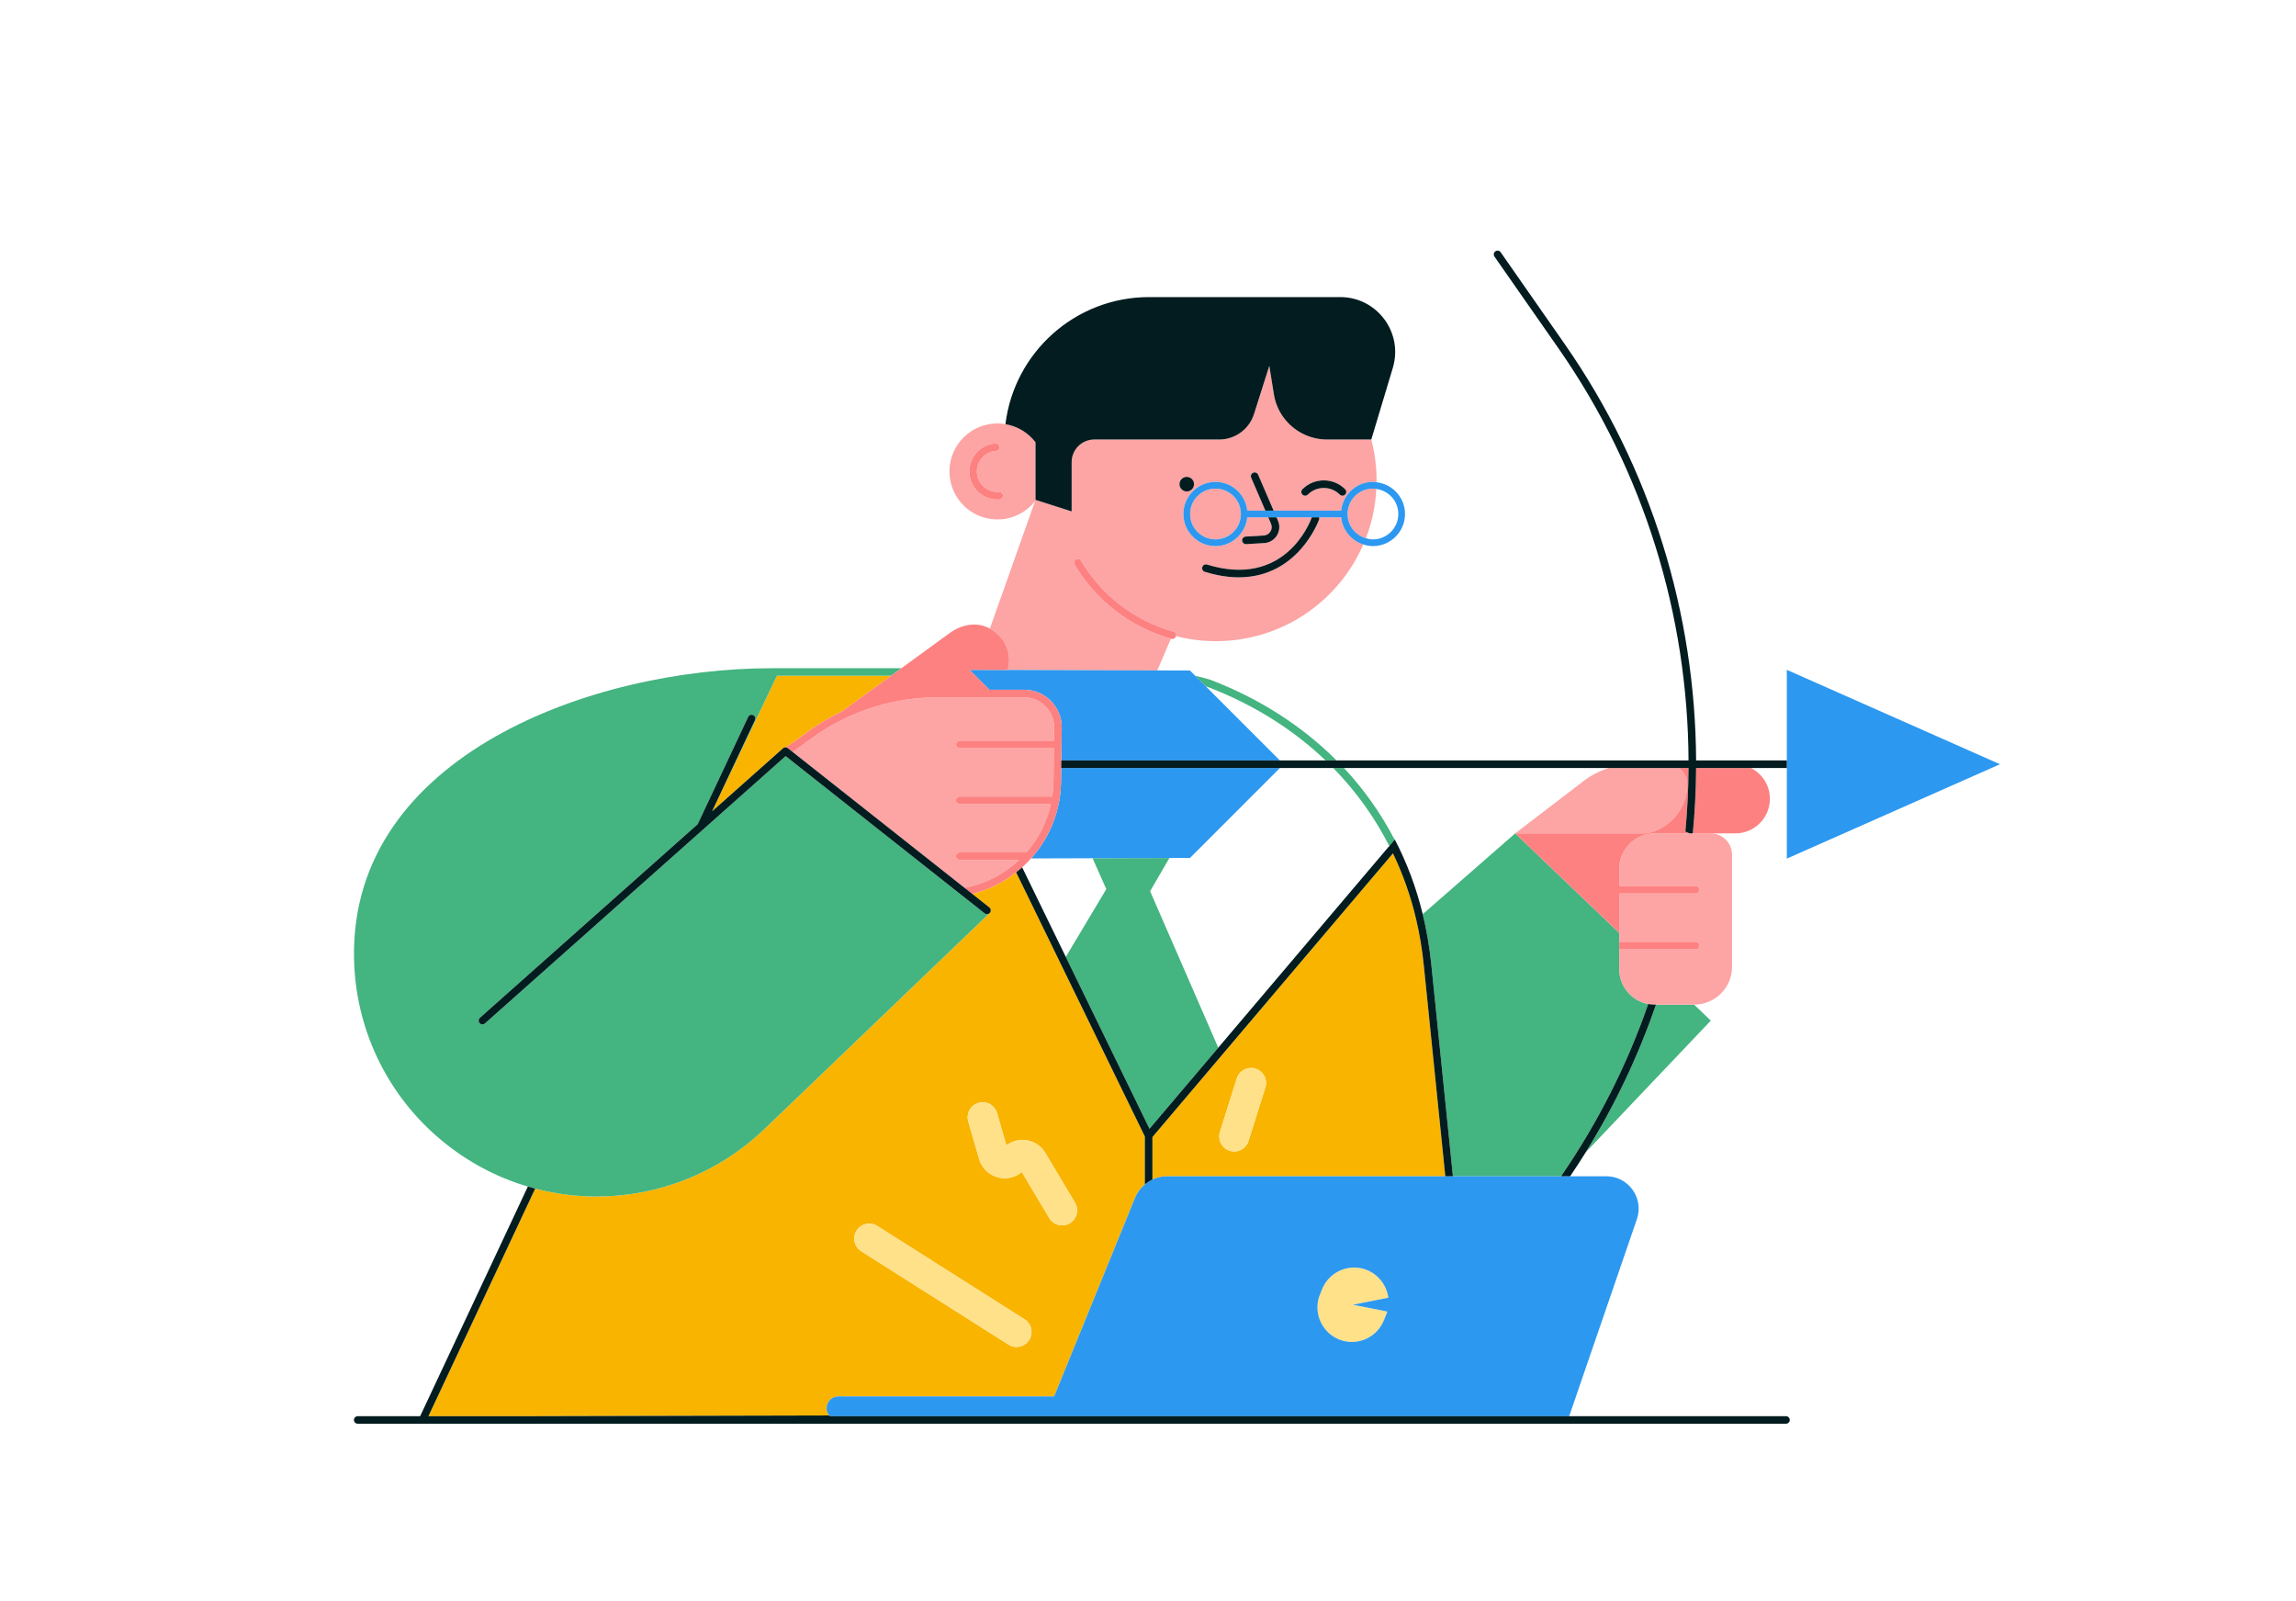 <svg width="360" height="251" viewBox="0 0 360 251" fill="none" xmlns="http://www.w3.org/2000/svg">
<path d="M225.239 170.898L223.225 151.158C222.975 148.768 222.595 146.459 222.065 144.209C221.213 140.532 219.972 137.052 218.409 133.781L180.693 178.257V184.918C181.4 184.587 182.182 184.403 182.995 184.403H226.616L225.239 170.898ZM198.4 170.481L195.758 178.872C195.443 179.874 194.518 180.515 193.52 180.515C193.287 180.515 193.049 180.479 192.814 180.405C191.578 180.016 190.891 178.698 191.281 177.462L193.923 169.071C194.312 167.834 195.629 167.146 196.867 167.538C198.103 167.927 198.79 169.245 198.4 170.481Z" fill="#F9B400"/>
<path d="M152.435 140.129L155.125 142.259C155.195 142.319 155.255 142.389 155.295 142.469C155.325 142.539 155.345 142.609 155.345 142.689C155.345 142.729 155.345 142.759 155.335 142.799C155.335 142.899 155.295 142.999 155.225 143.089C155.195 143.129 155.155 143.169 155.115 143.189L120.345 176.539L119.875 176.989C112.535 184.019 103.055 187.579 93.545 187.579C90.315 187.579 87.085 187.169 83.925 186.339H83.915L67.175 222.019H82.355L130.016 221.906C129.766 221.591 129.609 221.197 129.609 220.763C129.609 219.743 130.436 218.916 131.456 218.916H165.285L177.967 187.784C178.307 186.95 178.846 186.242 179.507 185.687V178.169L159.325 136.759C157.295 138.369 154.955 139.519 152.435 140.129ZM161.371 210.072C160.924 210.777 160.163 211.163 159.386 211.163C158.956 211.163 158.521 211.046 158.132 210.799L135.034 196.161C133.939 195.468 133.614 194.017 134.308 192.922C135.002 191.826 136.453 191.501 137.547 192.196L160.644 206.833C161.739 207.527 162.064 208.977 161.371 210.072ZM163.895 180.742L168.555 188.551C169.219 189.665 168.855 191.106 167.742 191.77C167.365 191.995 166.951 192.101 166.541 192.101C165.742 192.101 164.963 191.693 164.524 190.957L160.212 183.73C159.241 184.549 157.942 184.888 156.668 184.621C155.158 184.303 153.954 183.184 153.526 181.701L151.821 175.804C151.461 174.56 152.178 173.258 153.423 172.898C154.67 172.54 155.97 173.254 156.33 174.501L157.794 179.564C158.601 178.949 159.617 178.635 160.646 178.724C161.99 178.83 163.204 179.584 163.895 180.742Z" fill="#F9B400"/>
<path d="M123.245 117.179L127.605 114.049C129.035 113.089 130.525 112.239 132.055 111.509L139.705 105.939H121.825L111.821 126.833L111.65 127.195L122.765 117.319C122.905 117.199 123.075 117.149 123.245 117.179Z" fill="#F9B400"/>
<path d="M210.725 120.403H209.046C212.602 124.032 215.556 128.144 217.847 132.666C217.856 132.66 217.863 132.651 217.873 132.645C217.865 132.635 217.864 132.618 217.855 132.609L218.669 131.639C216.54 127.544 213.884 123.776 210.725 120.403Z" fill="#44B480"/>
<path d="M189.838 106.59C189.753 106.562 188.839 106.271 187.41 105.946L189.077 107.613C189.301 107.677 189.435 107.719 189.437 107.72C196.6 110.477 202.781 114.383 207.846 119.217H209.567C204.226 113.871 197.594 109.574 189.838 106.59Z" fill="#44B480"/>
<path d="M265.622 157.495H259.649C256.886 165.521 253.206 173.293 248.623 180.66L268.244 160.005L265.622 157.495Z" fill="#44B480"/>
<path d="M253.895 151.936V146.269L237.571 130.649L237.575 130.646L237.575 130.646L223.075 143.316L223.075 143.319C223.685 145.809 224.125 148.389 224.405 151.039L227.811 184.403H244.764C250.594 175.931 255.153 166.841 258.433 157.397C255.851 156.917 253.895 154.656 253.895 151.936Z" fill="#44B480"/>
<path d="M223.225 151.158L225.238 170.898L223.225 151.159L223.225 151.158Z" fill="#44B480"/>
<path d="M183.353 134.511L171.307 134.548L173.462 139.388L167.109 150.016L180.235 176.959L191.017 164.247L180.33 139.714L183.353 134.511Z" fill="#44B480"/>
<path d="M111.645 127.206L111.643 127.209H111.645V127.206Z" fill="#44B480"/>
<path d="M154.385 143.189L150.695 140.279L150.675 140.259L150.656 140.25L150.655 140.249L150.255 139.929L150.243 139.92L124.927 119.921L124.925 119.919L123.185 118.539L110.315 129.979L76.035 160.449C75.925 160.549 75.785 160.599 75.645 160.599C75.475 160.599 75.315 160.529 75.195 160.399C74.985 160.149 75.005 159.779 75.245 159.559L109.387 129.216L117.306 112.393C117.445 112.097 117.798 111.97 118.095 112.109C118.392 112.249 118.519 112.602 118.379 112.898L111.82 126.833L121.825 105.939H139.705L141.335 104.759H120.995C92.735 104.759 55.155 118.509 55.505 149.939C55.625 161.099 60.605 171.599 69.185 178.739C73.285 182.159 77.915 184.589 82.765 186.019C83.145 186.139 83.525 186.239 83.915 186.339H83.925C87.085 187.169 90.315 187.579 93.545 187.579C103.055 187.579 112.535 184.019 119.875 176.989L120.345 176.539L155.115 143.189C154.905 143.359 154.605 143.359 154.385 143.189Z" fill="#44B480"/>
<path d="M155.342 142.677L155.345 142.689C155.345 142.609 155.325 142.539 155.295 142.469C155.327 142.533 155.34 142.605 155.342 142.677Z" fill="#44B480"/>
<path d="M211.973 210.378C214.18 210.378 216.166 209.033 216.986 206.984L217.333 206.143C217.406 205.965 217.469 205.797 217.522 205.618L212.141 204.546L217.679 203.443C217.354 200.878 215.168 198.714 212.32 198.714C210.113 198.714 208.127 200.059 207.297 202.108L206.96 202.949C205.531 206.501 208.148 210.378 211.973 210.378Z" fill="#FFE18A"/>
<path d="M135.034 196.161L158.132 210.799C158.521 211.046 158.956 211.163 159.386 211.163C160.162 211.163 160.923 210.777 161.37 210.072C162.064 208.977 161.739 207.527 160.644 206.833L137.546 192.196C136.453 191.501 135.002 191.826 134.308 192.922C133.614 194.017 133.939 195.468 135.034 196.161Z" fill="#FFE18A"/>
<path d="M153.526 181.701C153.954 183.184 155.158 184.303 156.668 184.621C157.942 184.888 159.24 184.549 160.212 183.73L164.523 190.957C164.963 191.693 165.742 192.101 166.541 192.101C166.951 192.101 167.365 191.995 167.742 191.77C168.855 191.106 169.219 189.665 168.555 188.552L163.895 180.742C163.204 179.584 161.99 178.83 160.646 178.724C159.616 178.635 158.6 178.949 157.794 179.564L156.33 174.501C155.97 173.254 154.67 172.54 153.423 172.898C152.178 173.258 151.46 174.56 151.821 175.804L153.526 181.701Z" fill="#FFE18A"/>
<path d="M196.866 167.538C195.629 167.146 194.312 167.834 193.922 169.071L191.28 177.462C190.891 178.698 191.578 180.016 192.814 180.405C193.049 180.479 193.286 180.515 193.52 180.515C194.517 180.515 195.442 179.874 195.758 178.872L198.4 170.481C198.79 169.245 198.102 167.927 196.866 167.538Z" fill="#FFE18A"/>
<path d="M211.286 80.579C211.286 82.387 212.505 83.901 214.16 84.385C215.097 81.956 215.663 79.354 215.802 76.652C215.626 76.628 215.451 76.598 215.267 76.598C213.072 76.598 211.286 78.384 211.286 80.579Z" fill="#FDA4A4"/>
<path d="M215.007 68.903H208.06C206.47 68.903 204.973 68.456 203.691 67.678C201.637 66.432 200.142 64.329 199.737 61.812L199.02 57.354L196.623 64.909C195.869 67.287 193.661 68.903 191.166 68.903H171.581C169.619 68.903 168.028 70.493 168.028 72.455V80.177L165.806 79.467L162.432 78.39L162.36 78.367V69.331C161.22 67.847 159.544 66.817 157.646 66.497C157.06 66.398 156.455 66.36 155.836 66.406C151.691 66.713 148.581 70.323 148.889 74.467C149.196 78.612 152.806 81.722 156.95 81.414C159.135 81.252 161.025 80.168 162.286 78.576L155.207 98.54C155.656 98.79 156.095 99.11 156.535 99.539C158.145 101.099 158.525 103.189 158.005 105.029L158.004 105.032L179.607 105.097L181.46 105.102L181.474 105.069L183.589 100.131C177.227 98.323 171.859 94.195 168.473 88.496C168.305 88.214 168.398 87.85 168.679 87.683L168.695 87.677C168.975 87.522 169.327 87.612 169.493 87.89C172.736 93.348 177.881 97.299 183.981 99.014C184.008 99.021 184.028 99.039 184.052 99.05C184.314 99.164 184.463 99.444 184.393 99.726C186.977 100.388 189.709 100.656 192.516 100.447C202.173 99.73 210.147 93.657 213.759 85.355C211.887 84.761 210.501 83.115 210.288 81.105H206.834C206.859 81.21 206.866 81.32 206.829 81.43C206.792 81.537 203.614 90.506 194.234 90.506C192.642 90.506 190.872 90.248 188.907 89.643C188.594 89.548 188.418 89.215 188.514 88.902C188.61 88.59 188.94 88.409 189.255 88.51C201.372 92.233 205.349 82.038 205.685 81.105H200.149L200.379 81.639C200.702 82.389 200.639 83.252 200.211 83.948C199.783 84.643 199.04 85.087 198.225 85.136L195.391 85.305C195.38 85.306 195.367 85.306 195.356 85.306C195.044 85.306 194.783 85.063 194.764 84.748C194.744 84.421 194.994 84.14 195.321 84.121L198.155 83.951C198.591 83.926 198.972 83.697 199.201 83.326C199.43 82.954 199.462 82.51 199.289 82.109L198.856 81.105H195.563C195.296 83.63 193.179 85.612 190.583 85.612C187.808 85.612 185.551 83.354 185.551 80.579C185.551 77.804 187.808 75.547 190.583 75.547C193.178 75.547 195.296 77.528 195.563 80.054H198.403L196.179 74.893C196.05 74.592 196.188 74.243 196.49 74.113C196.792 73.983 197.139 74.123 197.269 74.423L199.696 80.054H210.288C210.555 77.528 212.672 75.547 215.267 75.547C215.462 75.547 215.646 75.583 215.835 75.605C215.842 74.895 215.827 74.18 215.773 73.46C215.657 71.892 215.392 70.371 215.007 68.903ZM156.72 78.303C156.608 78.311 156.497 78.315 156.386 78.315C155.332 78.315 154.324 77.943 153.517 77.248C152.626 76.479 152.086 75.41 151.999 74.237C151.82 71.814 153.644 69.697 156.067 69.517C156.407 69.486 156.678 69.738 156.703 70.064C156.727 70.391 156.481 70.676 156.155 70.699C154.384 70.832 153.051 72.378 153.183 74.149C153.246 75.007 153.64 75.788 154.292 76.349C154.943 76.91 155.774 77.188 156.631 77.121C156.948 77.105 157.242 77.34 157.267 77.668C157.291 77.995 157.046 78.279 156.72 78.303ZM186.076 77.045C185.446 77.045 184.935 76.534 184.935 75.904C184.935 75.273 185.446 74.762 186.076 74.762C186.707 74.762 187.218 75.273 187.218 75.904C187.218 76.534 186.707 77.045 186.076 77.045ZM210.909 77.535C210.793 77.651 210.642 77.709 210.49 77.709C210.338 77.709 210.186 77.651 210.07 77.535C208.688 76.152 206.438 76.152 205.056 77.535C204.825 77.767 204.449 77.767 204.218 77.535C203.986 77.303 203.986 76.928 204.218 76.696C206.062 74.851 209.065 74.851 210.909 76.696C211.141 76.928 211.141 77.303 210.909 77.535Z" fill="#FDA4A4"/>
<path d="M190.584 76.598C188.389 76.598 186.603 78.384 186.603 80.579C186.603 82.774 188.389 84.561 190.584 84.561C192.779 84.561 194.565 82.774 194.565 80.579C194.565 78.384 192.779 76.598 190.584 76.598Z" fill="#FDA4A4"/>
<path d="M160.575 109.329H146.965C140.305 109.329 133.845 111.299 128.285 115.029L125.175 117.259L124.285 117.889L151.225 139.179C151.355 139.159 151.485 139.129 151.615 139.099H151.617C151.617 139.101 151.617 139.107 151.625 139.099C154.265 138.539 156.704 137.37 158.794 135.67L158.795 135.669C159.115 135.419 159.425 135.149 159.725 134.869L159.729 134.866C159.739 134.847 159.757 134.828 159.775 134.819L159.777 134.818H150.496C150.17 134.818 149.897 134.544 149.897 134.219C149.897 133.893 150.17 133.63 150.496 133.63H160.924L160.925 133.629C160.995 133.549 161.065 133.469 161.135 133.389C162.914 131.29 164.164 128.772 164.764 126.064H150.496C150.17 126.064 149.897 125.79 149.897 125.465C149.897 125.139 150.17 124.876 150.496 124.876H164.986C164.986 124.856 164.995 124.828 164.995 124.809C165.115 124.049 165.175 123.309 165.185 122.539L165.195 121.432V121.429L165.235 118.229V118.228L165.245 117.299H150.496C150.17 117.299 149.908 117.037 149.908 116.7C149.908 116.375 150.17 116.112 150.496 116.112H165.265V116.109L165.285 114.099C165.305 112.829 164.815 111.629 163.925 110.729C163.025 109.829 161.845 109.329 160.575 109.329Z" fill="#FDA4A4"/>
<path d="M258.149 130.649C259.395 130.419 260.521 129.897 261.473 129.168C263.358 127.727 264.55 125.464 264.55 122.958C264.55 121.903 264.027 120.974 263.23 120.403H252.258C250.63 120.91 249.103 121.729 247.781 122.846L237.575 130.646L237.571 130.649L258.149 130.649Z" fill="#FDA4A4"/>
<path d="M271.574 137.205V134.003C271.574 132.151 270.073 130.649 268.221 130.649H259.455C256.383 130.649 253.893 133.14 253.893 136.212L253.895 136.242V138.883H265.863C266.19 138.883 266.456 139.149 266.456 139.476C266.456 139.804 266.19 140.07 265.863 140.07H253.895V147.646H265.865C266.195 147.646 266.454 147.916 266.454 148.246C266.454 148.566 266.195 148.836 265.865 148.836H253.895V151.936C253.895 154.656 255.851 156.917 258.432 157.398C258.764 157.459 259.105 157.496 259.454 157.496H265.635C268.915 157.496 271.575 154.836 271.575 151.556L271.574 137.205Z" fill="#FDA4A4"/>
<path d="M152.947 105.939L155.147 108.139H160.575C162.155 108.139 163.645 108.759 164.765 109.889C165.885 111.019 166.495 112.519 166.475 114.109L166.445 116.539L166.407 119.226C166.423 119.225 166.437 119.217 166.453 119.217H200.682L189.077 107.613L187.41 105.946L186.583 105.118L181.935 105.104L181.46 105.102L179.608 105.097L158.004 105.031L156.238 105.026L152.91 105.016L152.021 105.013L152.678 105.671L152.947 105.939Z" fill="#2C98F0"/>
<path d="M166.393 120.391L166.365 122.549C166.355 123.379 166.295 124.169 166.175 124.979C166.125 125.379 166.045 125.789 165.955 126.189C165.325 129.129 163.975 131.879 162.035 134.159C161.916 134.298 161.796 134.438 161.667 134.577L171.307 134.548L183.354 134.511L186.582 134.502L200.681 120.403H166.453C166.432 120.403 166.414 120.393 166.393 120.391Z" fill="#2C98F0"/>
<path d="M190.583 85.612C193.179 85.612 195.296 83.63 195.563 81.105H210.288C210.501 83.115 211.887 84.761 213.759 85.355C214.238 85.507 214.738 85.612 215.267 85.612C218.042 85.612 220.3 83.354 220.3 80.579C220.3 77.999 218.34 75.891 215.835 75.605C215.646 75.583 215.462 75.547 215.267 75.547C212.673 75.547 210.555 77.528 210.288 80.054H195.563C195.296 77.528 193.179 75.547 190.583 75.547C187.808 75.547 185.551 77.804 185.551 80.579C185.551 83.354 187.808 85.612 190.583 85.612ZM215.267 76.598C215.451 76.598 215.626 76.628 215.802 76.652C217.743 76.916 219.249 78.567 219.249 80.579C219.249 82.774 217.463 84.561 215.267 84.561C214.88 84.561 214.514 84.488 214.16 84.385C212.505 83.901 211.286 82.387 211.286 80.579C211.286 78.384 213.072 76.598 215.267 76.598ZM190.583 76.598C192.779 76.598 194.565 78.384 194.565 80.579C194.565 82.774 192.779 84.561 190.583 84.561C188.388 84.561 186.602 82.774 186.602 80.579C186.602 78.384 188.388 76.598 190.583 76.598Z" fill="#2C98F0"/>
<path d="M251.853 184.403H182.995C182.181 184.403 181.399 184.587 180.692 184.918C180.263 185.119 179.868 185.382 179.506 185.687C178.845 186.242 178.306 186.95 177.967 187.784L165.284 218.916H131.456C130.436 218.916 129.609 219.743 129.609 220.763C129.609 221.197 129.765 221.591 130.016 221.907C130.046 221.945 130.076 221.984 130.109 222.019H246.04L256.655 191.131C257.788 187.835 255.338 184.403 251.853 184.403ZM217.521 205.618C217.469 205.797 217.406 205.965 217.332 206.143L216.985 206.984C216.166 209.033 214.179 210.378 211.973 210.378C208.147 210.378 205.531 206.501 206.96 202.949L207.296 202.108C208.126 200.059 210.113 198.714 212.319 198.714C215.167 198.714 217.353 200.878 217.679 203.443L212.141 204.546L217.521 205.618Z" fill="#2C98F0"/>
<path d="M280.164 105.013V119.217V120.403V134.606L313.584 119.81L280.164 105.013Z" fill="#2C98F0"/>
<path d="M274.548 120.403H265.939C265.922 123.823 265.743 127.241 265.424 130.649H272.091C275.084 130.649 277.511 128.223 277.511 125.23C277.511 123.122 276.305 121.299 274.548 120.403Z" fill="#FD8181"/>
<path d="M156.386 78.315C156.497 78.315 156.608 78.311 156.72 78.303C157.046 78.279 157.291 77.995 157.267 77.668C157.243 77.34 156.949 77.105 156.632 77.121C155.774 77.188 154.943 76.91 154.292 76.349C153.64 75.788 153.246 75.007 153.183 74.149C153.051 72.378 154.384 70.832 156.155 70.699C156.482 70.676 156.727 70.391 156.703 70.064C156.679 69.738 156.407 69.486 156.067 69.517C153.645 69.697 151.82 71.814 151.999 74.237C152.087 75.41 152.626 76.479 153.517 77.248C154.324 77.943 155.332 78.315 156.386 78.315Z" fill="#FD8181"/>
<path d="M265.863 138.883H253.895V136.242L253.893 136.212C253.893 133.14 256.384 130.649 259.456 130.649H264.9L264.26 130.373C264.565 127.056 264.737 123.731 264.754 120.403H263.23C264.027 120.974 264.55 121.903 264.55 122.958C264.55 125.464 263.358 127.727 261.473 129.168C260.521 129.897 259.395 130.419 258.149 130.649H237.571L253.895 146.269V140.07H265.863C266.19 140.07 266.456 139.804 266.456 139.476C266.456 139.149 266.19 138.883 265.863 138.883Z" fill="#FD8181"/>
<path d="M265.865 147.646H253.895V148.836H265.865C266.195 148.836 266.454 148.566 266.454 148.245C266.454 147.916 266.195 147.646 265.865 147.646Z" fill="#FD8181"/>
<path d="M160.575 108.139H155.147L152.947 105.939L152.678 105.671L152.021 105.013L152.91 105.016L156.238 105.026L158.004 105.032L158.005 105.029C158.525 103.189 158.145 101.099 156.535 99.539C156.096 99.11 155.656 98.79 155.207 98.54L155.205 98.539C152.695 97.169 150.125 98.349 148.985 99.189L141.335 104.759L139.705 105.939L132.055 111.509C130.525 112.239 129.035 113.089 127.605 114.049L123.245 117.179C123.345 117.189 123.445 117.229 123.535 117.299L123.675 117.409L123.68 117.413L123.805 117.509L123.945 117.619L124.285 117.889L125.175 117.259L128.285 115.029C133.845 111.299 140.305 109.329 146.965 109.329H160.575C161.845 109.329 163.025 109.829 163.925 110.729C164.815 111.629 165.305 112.829 165.285 114.099L165.265 116.109V116.112H150.496C150.17 116.112 149.908 116.375 149.908 116.7C149.908 117.037 150.17 117.299 150.496 117.299H165.245L165.235 118.228V118.229L165.195 121.429V121.432L165.185 122.539C165.175 123.309 165.115 124.049 164.995 124.809C164.995 124.828 164.986 124.856 164.986 124.876H150.496C150.17 124.876 149.897 125.139 149.897 125.465C149.897 125.79 150.17 126.064 150.496 126.064H164.764C164.164 128.772 162.914 131.29 161.135 133.389C161.065 133.469 160.995 133.549 160.925 133.629L160.924 133.63H150.496C150.17 133.63 149.897 133.893 149.897 134.219C149.897 134.544 150.17 134.818 150.496 134.818H159.777L159.775 134.819C159.757 134.828 159.74 134.847 159.729 134.865L159.725 134.869C159.425 135.149 159.115 135.419 158.795 135.669L158.794 135.67C156.704 137.37 154.265 138.539 151.625 139.099C151.617 139.107 151.617 139.101 151.617 139.099H151.615C151.485 139.129 151.355 139.159 151.225 139.179L151.425 139.329L151.83 139.655L151.835 139.659L152.435 140.129C154.955 139.519 157.295 138.369 159.325 136.759C159.645 136.509 159.965 136.249 160.265 135.969L160.266 135.968C160.536 135.739 160.795 135.489 161.055 135.229C161.255 135.019 161.465 134.799 161.665 134.579L161.667 134.577C161.796 134.438 161.916 134.298 162.035 134.159C163.975 131.879 165.325 129.129 165.955 126.189C166.045 125.789 166.125 125.379 166.175 124.979C166.295 124.169 166.355 123.379 166.365 122.549L166.393 120.391L166.395 120.232V120.229L166.405 119.399V119.397L166.408 119.226L166.445 116.539L166.475 114.109C166.495 112.519 165.885 111.019 164.765 109.889C163.645 108.759 162.155 108.139 160.575 108.139Z" fill="#FD8181"/>
<path d="M184.052 99.05C184.028 99.039 184.008 99.021 183.982 99.014C177.882 97.299 172.736 93.348 169.493 87.89C169.328 87.612 168.975 87.522 168.695 87.677L168.68 87.683C168.399 87.85 168.306 88.214 168.473 88.496C171.86 94.195 177.227 98.323 183.589 100.131C183.613 100.138 183.636 100.148 183.66 100.155C183.714 100.17 183.768 100.178 183.822 100.178C184.081 100.178 184.318 100.006 184.392 99.744C184.394 99.738 184.392 99.732 184.394 99.726C184.464 99.444 184.314 99.164 184.052 99.05Z" fill="#FD8181"/>
<path d="M162.361 69.33V78.367L162.432 78.39L165.807 79.467L168.029 80.177V72.455C168.029 70.493 169.619 68.903 171.581 68.903H191.167C193.661 68.903 195.869 67.287 196.623 64.909L199.02 57.354L199.738 61.812C200.142 64.329 201.638 66.432 203.692 67.678C204.973 68.456 206.47 68.903 208.06 68.903H215.012L218.39 57.659C220.049 52.136 215.913 46.575 210.145 46.575H180.171C168.575 46.575 159.017 55.272 157.646 66.497C159.545 66.817 161.22 67.847 162.361 69.33Z" fill="#031C1F"/>
<path d="M244.368 54.623C257.849 73.95 264.638 96.569 264.754 119.217H166.453C166.437 119.217 166.423 119.225 166.408 119.226L166.405 119.397V119.399L166.395 120.229V120.232L166.393 120.391C166.414 120.393 166.432 120.403 166.453 120.403H264.754C264.737 123.731 264.565 127.056 264.26 130.373L264.901 130.649H265.424C265.743 127.242 265.922 123.823 265.94 120.403H280.164V119.217H265.94C265.823 96.331 258.963 73.473 245.341 53.944L235.295 39.542C235.107 39.275 234.737 39.209 234.47 39.396C234.201 39.584 234.135 39.953 234.322 40.222L244.368 54.623Z" fill="#031C1F"/>
<path d="M244.764 184.403H246.191C247.029 183.167 247.839 181.92 248.623 180.66C253.206 173.293 256.886 165.521 259.649 157.495H259.455C259.105 157.495 258.764 157.459 258.433 157.397C255.153 166.841 250.594 175.931 244.764 184.403Z" fill="#031C1F"/>
<path d="M205.056 77.535C206.439 76.152 208.688 76.152 210.071 77.535C210.186 77.651 210.338 77.709 210.49 77.709C210.642 77.709 210.794 77.651 210.909 77.535C211.141 77.303 211.141 76.928 210.909 76.696C209.065 74.851 206.062 74.851 204.218 76.696C203.986 76.928 203.986 77.303 204.218 77.535C204.449 77.767 204.825 77.767 205.056 77.535Z" fill="#031C1F"/>
<path d="M187.219 75.904C187.219 75.273 186.707 74.762 186.077 74.762C185.446 74.762 184.935 75.273 184.935 75.904C184.935 76.534 185.446 77.045 186.077 77.045C186.707 77.045 187.219 76.534 187.219 75.904Z" fill="#031C1F"/>
<path d="M199.696 80.054L197.269 74.423C197.139 74.123 196.792 73.983 196.49 74.113C196.188 74.243 196.05 74.592 196.179 74.893L198.404 80.054H199.696Z" fill="#031C1F"/>
<path d="M194.764 84.748C194.783 85.063 195.044 85.306 195.356 85.306C195.368 85.306 195.38 85.306 195.392 85.305L198.226 85.136C199.041 85.087 199.783 84.643 200.211 83.948C200.64 83.252 200.703 82.389 200.379 81.639L200.149 81.105H198.857L199.289 82.109C199.462 82.51 199.431 82.954 199.201 83.326C198.972 83.697 198.591 83.926 198.155 83.951L195.321 84.121C194.994 84.14 194.745 84.421 194.764 84.748Z" fill="#031C1F"/>
<path d="M189.256 88.51C188.94 88.409 188.61 88.59 188.514 88.902C188.418 89.215 188.594 89.548 188.907 89.643C190.872 90.248 192.642 90.506 194.235 90.506C203.614 90.506 206.793 81.537 206.829 81.43C206.866 81.32 206.859 81.21 206.834 81.105H205.686C205.35 82.038 201.373 92.233 189.256 88.51Z" fill="#031C1F"/>
<path d="M180.693 184.918V178.257L218.409 133.781C219.972 137.052 221.213 140.532 222.065 144.209C222.595 146.459 222.975 148.768 223.225 151.158L223.225 151.159L225.239 170.898L226.616 184.403H227.811L224.405 151.039C224.125 148.389 223.685 145.809 223.075 143.319L223.074 143.316C222.064 139.157 220.595 135.248 218.695 131.609L218.67 131.639L217.855 132.609C217.864 132.618 217.866 132.635 217.873 132.645C217.864 132.651 217.857 132.66 217.847 132.666C217.797 132.698 217.746 132.731 217.705 132.779L191.017 164.247L180.235 176.959L167.11 150.016L160.266 135.968L160.265 135.969C159.965 136.249 159.645 136.509 159.325 136.759L179.506 178.169V185.687C179.869 185.382 180.264 185.119 180.693 184.918Z" fill="#031C1F"/>
<path d="M280.035 222.019H130.109C130.076 221.984 130.047 221.945 130.016 221.906L82.355 222.019H67.175L83.915 186.339C83.525 186.239 83.145 186.139 82.765 186.019L65.875 222.019H56.095C55.765 222.019 55.495 222.279 55.495 222.609C55.495 222.939 55.765 223.199 56.095 223.199H81.745C81.785 223.209 81.825 223.209 81.865 223.209H81.875L86.135 223.199H280.035C280.365 223.199 280.625 222.939 280.625 222.609C280.625 222.279 280.365 222.019 280.035 222.019Z" fill="#031C1F"/>
<path d="M75.645 160.599C75.785 160.599 75.925 160.549 76.035 160.449L110.315 129.979L123.185 118.539L124.925 119.919L124.927 119.921L150.243 139.92L150.255 139.929L150.655 140.249L150.656 140.25L150.675 140.259L150.695 140.279L154.385 143.189C154.605 143.359 154.905 143.359 155.115 143.189C155.155 143.169 155.195 143.129 155.225 143.089C155.295 142.999 155.335 142.899 155.335 142.799C155.345 142.759 155.345 142.729 155.345 142.689L155.342 142.677C155.34 142.605 155.327 142.533 155.295 142.469C155.255 142.389 155.195 142.319 155.125 142.259L152.435 140.129L151.835 139.659L151.83 139.655L151.425 139.329L151.225 139.179L124.285 117.889L123.945 117.619L123.805 117.509L123.68 117.413L123.675 117.409L123.535 117.299C123.445 117.229 123.345 117.189 123.245 117.179C123.075 117.149 122.905 117.199 122.765 117.319L111.65 127.195L111.82 126.833L118.379 112.898C118.519 112.602 118.392 112.249 118.095 112.109C117.798 111.97 117.445 112.097 117.306 112.393L109.388 129.216L75.245 159.559C75.005 159.779 74.985 160.149 75.195 160.399C75.315 160.529 75.475 160.599 75.645 160.599ZM111.645 127.206V127.209H111.643L111.645 127.206Z" fill="#031C1F"/>
</svg>
